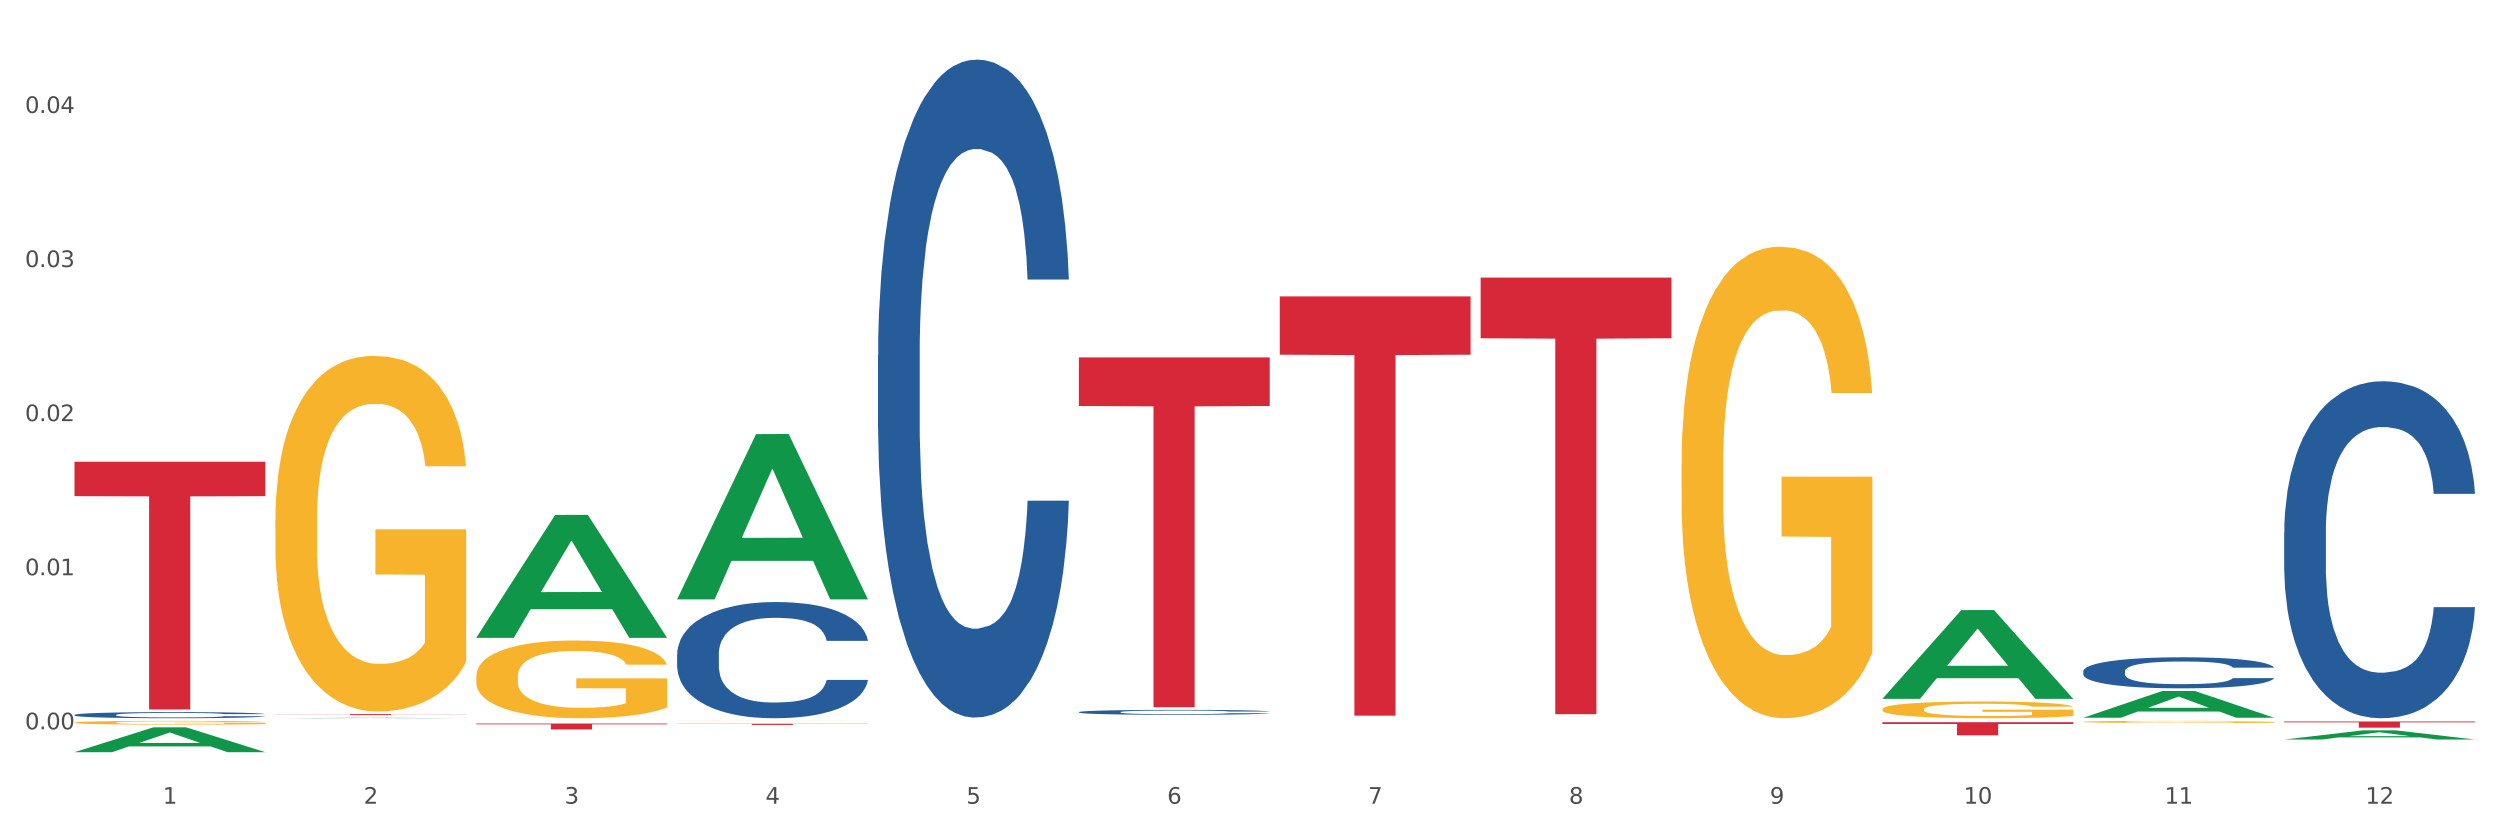 <?xml version="1.0" encoding="utf-8" standalone="no"?>
<!DOCTYPE svg PUBLIC "-//W3C//DTD SVG 1.1//EN"
  "http://www.w3.org/Graphics/SVG/1.1/DTD/svg11.dtd">
<svg xmlns:xlink="http://www.w3.org/1999/xlink" width="1080pt" height="360pt" viewBox="0 0 1080 360" xmlns="http://www.w3.org/2000/svg" version="1.1">
 <rect x="0" y="0" width="1080" height="360" fill="#333333" stroke="none"/>
 <defs>
  <style type="text/css">*{stroke-linejoin: round; stroke-linecap: butt}</style>
 </defs>
 <g id="figure_1">
  <g id="patch_1">
   <path d="M 0 360 
L 1080 360 
L 1080 0 
L 0 0 
z
" style="fill: #ffffff; stroke: #ffffff; stroke-linejoin: miter"/>
  </g>
  <g id="axes_1">
   <g id="matplotlib.axis_1">
    <g id="xtick_1">
     <g id="text_1">
      <!-- 1 -->
      <g style="fill: #4d4d4d" transform="translate(70.342 347.204) scale(0.096 -0.096)">
       <defs>
        <path id="DejaVuSans-31" d="M 794 531 
L 1825 531 
L 1825 4091 
L 703 3866 
L 703 4441 
L 1819 4666 
L 2450 4666 
L 2450 531 
L 3481 531 
L 3481 0 
L 794 0 
L 794 531 
z
" transform="scale(0.016)"/>
       </defs>
       <use xlink:href="#DejaVuSans-31"/>
      </g>
     </g>
    </g>
    <g id="xtick_2">
     <g id="text_2">
      <!-- 2 -->
      <g style="fill: #4d4d4d" transform="translate(157.122 347.204) scale(0.096 -0.096)">
       <defs>
        <path id="DejaVuSans-32" d="M 1228 531 
L 3431 531 
L 3431 0 
L 469 0 
L 469 531 
Q 828 903 1448 1529 
Q 2069 2156 2228 2338 
Q 2531 2678 2651 2914 
Q 2772 3150 2772 3378 
Q 2772 3750 2511 3984 
Q 2250 4219 1831 4219 
Q 1534 4219 1204 4116 
Q 875 4013 500 3803 
L 500 4441 
Q 881 4594 1212 4672 
Q 1544 4750 1819 4750 
Q 2544 4750 2975 4387 
Q 3406 4025 3406 3419 
Q 3406 3131 3298 2873 
Q 3191 2616 2906 2266 
Q 2828 2175 2409 1742 
Q 1991 1309 1228 531 
z
" transform="scale(0.016)"/>
       </defs>
       <use xlink:href="#DejaVuSans-32"/>
      </g>
     </g>
    </g>
    <g id="xtick_3">
     <g id="text_3">
      <!-- 3 -->
      <g style="fill: #4d4d4d" transform="translate(243.902 347.204) scale(0.096 -0.096)">
       <defs>
        <path id="DejaVuSans-33" d="M 2597 2516 
Q 3050 2419 3304 2112 
Q 3559 1806 3559 1356 
Q 3559 666 3084 287 
Q 2609 -91 1734 -91 
Q 1441 -91 1130 -33 
Q 819 25 488 141 
L 488 750 
Q 750 597 1062 519 
Q 1375 441 1716 441 
Q 2309 441 2620 675 
Q 2931 909 2931 1356 
Q 2931 1769 2642 2001 
Q 2353 2234 1838 2234 
L 1294 2234 
L 1294 2753 
L 1863 2753 
Q 2328 2753 2575 2939 
Q 2822 3125 2822 3475 
Q 2822 3834 2567 4026 
Q 2313 4219 1838 4219 
Q 1578 4219 1281 4162 
Q 984 4106 628 3988 
L 628 4550 
Q 988 4650 1302 4700 
Q 1616 4750 1894 4750 
Q 2613 4750 3031 4423 
Q 3450 4097 3450 3541 
Q 3450 3153 3228 2886 
Q 3006 2619 2597 2516 
z
" transform="scale(0.016)"/>
       </defs>
       <use xlink:href="#DejaVuSans-33"/>
      </g>
     </g>
    </g>
    <g id="xtick_4">
     <g id="text_4">
      <!-- 4 -->
      <g style="fill: #4d4d4d" transform="translate(330.683 347.204) scale(0.096 -0.096)">
       <defs>
        <path id="DejaVuSans-34" d="M 2419 4116 
L 825 1625 
L 2419 1625 
L 2419 4116 
z
M 2253 4666 
L 3047 4666 
L 3047 1625 
L 3713 1625 
L 3713 1100 
L 3047 1100 
L 3047 0 
L 2419 0 
L 2419 1100 
L 313 1100 
L 313 1709 
L 2253 4666 
z
" transform="scale(0.016)"/>
       </defs>
       <use xlink:href="#DejaVuSans-34"/>
      </g>
     </g>
    </g>
    <g id="xtick_5">
     <g id="text_5">
      <!-- 5 -->
      <g style="fill: #4d4d4d" transform="translate(417.463 347.204) scale(0.096 -0.096)">
       <defs>
        <path id="DejaVuSans-35" d="M 691 4666 
L 3169 4666 
L 3169 4134 
L 1269 4134 
L 1269 2991 
Q 1406 3038 1543 3061 
Q 1681 3084 1819 3084 
Q 2600 3084 3056 2656 
Q 3513 2228 3513 1497 
Q 3513 744 3044 326 
Q 2575 -91 1722 -91 
Q 1428 -91 1123 -41 
Q 819 9 494 109 
L 494 744 
Q 775 591 1075 516 
Q 1375 441 1709 441 
Q 2250 441 2565 725 
Q 2881 1009 2881 1497 
Q 2881 1984 2565 2268 
Q 2250 2553 1709 2553 
Q 1456 2553 1204 2497 
Q 953 2441 691 2322 
L 691 4666 
z
" transform="scale(0.016)"/>
       </defs>
       <use xlink:href="#DejaVuSans-35"/>
      </g>
     </g>
    </g>
    <g id="xtick_6">
     <g id="text_6">
      <!-- 6 -->
      <g style="fill: #4d4d4d" transform="translate(504.243 347.204) scale(0.096 -0.096)">
       <defs>
        <path id="DejaVuSans-36" d="M 2113 2584 
Q 1688 2584 1439 2293 
Q 1191 2003 1191 1497 
Q 1191 994 1439 701 
Q 1688 409 2113 409 
Q 2538 409 2786 701 
Q 3034 994 3034 1497 
Q 3034 2003 2786 2293 
Q 2538 2584 2113 2584 
z
M 3366 4563 
L 3366 3988 
Q 3128 4100 2886 4159 
Q 2644 4219 2406 4219 
Q 1781 4219 1451 3797 
Q 1122 3375 1075 2522 
Q 1259 2794 1537 2939 
Q 1816 3084 2150 3084 
Q 2853 3084 3261 2657 
Q 3669 2231 3669 1497 
Q 3669 778 3244 343 
Q 2819 -91 2113 -91 
Q 1303 -91 875 529 
Q 447 1150 447 2328 
Q 447 3434 972 4092 
Q 1497 4750 2381 4750 
Q 2619 4750 2861 4703 
Q 3103 4656 3366 4563 
z
" transform="scale(0.016)"/>
       </defs>
       <use xlink:href="#DejaVuSans-36"/>
      </g>
     </g>
    </g>
    <g id="xtick_7">
     <g id="text_7">
      <!-- 7 -->
      <g style="fill: #4d4d4d" transform="translate(591.024 347.204) scale(0.096 -0.096)">
       <defs>
        <path id="DejaVuSans-37" d="M 525 4666 
L 3525 4666 
L 3525 4397 
L 1831 0 
L 1172 0 
L 2766 4134 
L 525 4134 
L 525 4666 
z
" transform="scale(0.016)"/>
       </defs>
       <use xlink:href="#DejaVuSans-37"/>
      </g>
     </g>
    </g>
    <g id="xtick_8">
     <g id="text_8">
      <!-- 8 -->
      <g style="fill: #4d4d4d" transform="translate(677.804 347.204) scale(0.096 -0.096)">
       <defs>
        <path id="DejaVuSans-38" d="M 2034 2216 
Q 1584 2216 1326 1975 
Q 1069 1734 1069 1313 
Q 1069 891 1326 650 
Q 1584 409 2034 409 
Q 2484 409 2743 651 
Q 3003 894 3003 1313 
Q 3003 1734 2745 1975 
Q 2488 2216 2034 2216 
z
M 1403 2484 
Q 997 2584 770 2862 
Q 544 3141 544 3541 
Q 544 4100 942 4425 
Q 1341 4750 2034 4750 
Q 2731 4750 3128 4425 
Q 3525 4100 3525 3541 
Q 3525 3141 3298 2862 
Q 3072 2584 2669 2484 
Q 3125 2378 3379 2068 
Q 3634 1759 3634 1313 
Q 3634 634 3220 271 
Q 2806 -91 2034 -91 
Q 1263 -91 848 271 
Q 434 634 434 1313 
Q 434 1759 690 2068 
Q 947 2378 1403 2484 
z
M 1172 3481 
Q 1172 3119 1398 2916 
Q 1625 2713 2034 2713 
Q 2441 2713 2670 2916 
Q 2900 3119 2900 3481 
Q 2900 3844 2670 4047 
Q 2441 4250 2034 4250 
Q 1625 4250 1398 4047 
Q 1172 3844 1172 3481 
z
" transform="scale(0.016)"/>
       </defs>
       <use xlink:href="#DejaVuSans-38"/>
      </g>
     </g>
    </g>
    <g id="xtick_9">
     <g id="text_9">
      <!-- 9 -->
      <g style="fill: #4d4d4d" transform="translate(764.584 347.204) scale(0.096 -0.096)">
       <defs>
        <path id="DejaVuSans-39" d="M 703 97 
L 703 672 
Q 941 559 1184 500 
Q 1428 441 1663 441 
Q 2288 441 2617 861 
Q 2947 1281 2994 2138 
Q 2813 1869 2534 1725 
Q 2256 1581 1919 1581 
Q 1219 1581 811 2004 
Q 403 2428 403 3163 
Q 403 3881 828 4315 
Q 1253 4750 1959 4750 
Q 2769 4750 3195 4129 
Q 3622 3509 3622 2328 
Q 3622 1225 3098 567 
Q 2575 -91 1691 -91 
Q 1453 -91 1209 -44 
Q 966 3 703 97 
z
M 1959 2075 
Q 2384 2075 2632 2365 
Q 2881 2656 2881 3163 
Q 2881 3666 2632 3958 
Q 2384 4250 1959 4250 
Q 1534 4250 1286 3958 
Q 1038 3666 1038 3163 
Q 1038 2656 1286 2365 
Q 1534 2075 1959 2075 
z
" transform="scale(0.016)"/>
       </defs>
       <use xlink:href="#DejaVuSans-39"/>
      </g>
     </g>
    </g>
    <g id="xtick_10">
     <g id="text_10">
      <!-- 10 -->
      <g style="fill: #4d4d4d" transform="translate(848.311 347.204) scale(0.096 -0.096)">
       <defs>
        <path id="DejaVuSans-30" d="M 2034 4250 
Q 1547 4250 1301 3770 
Q 1056 3291 1056 2328 
Q 1056 1369 1301 889 
Q 1547 409 2034 409 
Q 2525 409 2770 889 
Q 3016 1369 3016 2328 
Q 3016 3291 2770 3770 
Q 2525 4250 2034 4250 
z
M 2034 4750 
Q 2819 4750 3233 4129 
Q 3647 3509 3647 2328 
Q 3647 1150 3233 529 
Q 2819 -91 2034 -91 
Q 1250 -91 836 529 
Q 422 1150 422 2328 
Q 422 3509 836 4129 
Q 1250 4750 2034 4750 
z
" transform="scale(0.016)"/>
       </defs>
       <use xlink:href="#DejaVuSans-31"/>
       <use xlink:href="#DejaVuSans-30" transform="translate(63.623 0)"/>
      </g>
     </g>
    </g>
    <g id="xtick_11">
     <g id="text_11">
      <!-- 11 -->
      <g style="fill: #4d4d4d" transform="translate(935.091 347.204) scale(0.096 -0.096)">
       <use xlink:href="#DejaVuSans-31"/>
       <use xlink:href="#DejaVuSans-31" transform="translate(63.623 0)"/>
      </g>
     </g>
    </g>
    <g id="xtick_12">
     <g id="text_12">
      <!-- 12 -->
      <g style="fill: #4d4d4d" transform="translate(1021.871 347.204) scale(0.096 -0.096)">
       <use xlink:href="#DejaVuSans-31"/>
       <use xlink:href="#DejaVuSans-32" transform="translate(63.623 0)"/>
      </g>
     </g>
    </g>
    <g id="xtick_13"/>
    <g id="xtick_14"/>
    <g id="xtick_15"/>
    <g id="xtick_16"/>
    <g id="xtick_17"/>
    <g id="xtick_18"/>
    <g id="xtick_19"/>
    <g id="xtick_20"/>
    <g id="xtick_21"/>
    <g id="xtick_22"/>
    <g id="xtick_23"/>
   </g>
   <g id="matplotlib.axis_2">
    <g id="ytick_1">
     <g id="text_13">
      <!-- 0.00 -->
      <g style="fill: #4d4d4d" transform="translate(10.8 315.066) scale(0.096 -0.096)">
       <defs>
        <path id="DejaVuSans-2e" d="M 684 794 
L 1344 794 
L 1344 0 
L 684 0 
L 684 794 
z
" transform="scale(0.016)"/>
       </defs>
       <use xlink:href="#DejaVuSans-30"/>
       <use xlink:href="#DejaVuSans-2e" transform="translate(63.623 0)"/>
       <use xlink:href="#DejaVuSans-30" transform="translate(95.41 0)"/>
       <use xlink:href="#DejaVuSans-30" transform="translate(159.033 0)"/>
      </g>
     </g>
    </g>
    <g id="ytick_2">
     <g id="text_14">
      <!-- 0.01 -->
      <g style="fill: #4d4d4d" transform="translate(10.8 248.501) scale(0.096 -0.096)">
       <use xlink:href="#DejaVuSans-30"/>
       <use xlink:href="#DejaVuSans-2e" transform="translate(63.623 0)"/>
       <use xlink:href="#DejaVuSans-30" transform="translate(95.41 0)"/>
       <use xlink:href="#DejaVuSans-31" transform="translate(159.033 0)"/>
      </g>
     </g>
    </g>
    <g id="ytick_3">
     <g id="text_15">
      <!-- 0.02 -->
      <g style="fill: #4d4d4d" transform="translate(10.8 181.935) scale(0.096 -0.096)">
       <use xlink:href="#DejaVuSans-30"/>
       <use xlink:href="#DejaVuSans-2e" transform="translate(63.623 0)"/>
       <use xlink:href="#DejaVuSans-30" transform="translate(95.41 0)"/>
       <use xlink:href="#DejaVuSans-32" transform="translate(159.033 0)"/>
      </g>
     </g>
    </g>
    <g id="ytick_4">
     <g id="text_16">
      <!-- 0.03 -->
      <g style="fill: #4d4d4d" transform="translate(10.8 115.37) scale(0.096 -0.096)">
       <use xlink:href="#DejaVuSans-30"/>
       <use xlink:href="#DejaVuSans-2e" transform="translate(63.623 0)"/>
       <use xlink:href="#DejaVuSans-30" transform="translate(95.41 0)"/>
       <use xlink:href="#DejaVuSans-33" transform="translate(159.033 0)"/>
      </g>
     </g>
    </g>
    <g id="ytick_5">
     <g id="text_17">
      <!-- 0.04 -->
      <g style="fill: #4d4d4d" transform="translate(10.8 48.804) scale(0.096 -0.096)">
       <use xlink:href="#DejaVuSans-30"/>
       <use xlink:href="#DejaVuSans-2e" transform="translate(63.623 0)"/>
       <use xlink:href="#DejaVuSans-30" transform="translate(95.41 0)"/>
       <use xlink:href="#DejaVuSans-34" transform="translate(159.033 0)"/>
      </g>
     </g>
    </g>
    <g id="ytick_6"/>
    <g id="ytick_7"/>
    <g id="ytick_8"/>
    <g id="ytick_9"/>
   </g>
   <g id="PolyCollection_1">
    <path d="M 32.175 324.929 
L 32.26 324.919 
L 66.256 314.205 
L 80.365 314.195 
L 114.616 324.95 
L 98.298 324.95 
L 90.904 322.445 
L 55.803 322.445 
L 55.548 322.486 
L 48.408 324.95 
L 32.175 324.95 
L 32.175 324.929 
L 60.222 320.951 
L 86.484 320.94 
L 73.481 316.487 
L 73.311 316.467 
L 73.141 316.497 
L 60.137 320.94 
L 60.222 320.951 
L 32.175 324.929 
z
" clip-path="url(#p63ec14c5fb)" style="fill: #109648"/>
    <path d="M 639.637 119.916 
L 722.079 119.916 
L 722.079 146.127 
L 689.649 146.304 
L 689.649 308.527 
L 671.872 308.527 
L 671.872 146.304 
L 639.637 146.127 
L 639.637 120.093 
L 639.637 119.916 
z
" clip-path="url(#p63ec14c5fb)" style="fill: #d62839"/>
    <path d="M 552.857 128.058 
L 635.298 128.058 
L 635.298 153.228 
L 602.869 153.398 
L 602.869 309.175 
L 585.091 309.175 
L 585.091 153.398 
L 552.857 153.228 
L 552.857 128.229 
L 552.857 128.058 
z
" clip-path="url(#p63ec14c5fb)" style="fill: #d62839"/>
    <path d="M 466.077 154.401 
L 548.518 154.401 
L 548.518 175.402 
L 516.088 175.543 
L 516.088 305.52 
L 498.311 305.52 
L 498.311 175.543 
L 466.077 175.402 
L 466.077 154.543 
L 466.077 154.401 
z
" clip-path="url(#p63ec14c5fb)" style="fill: #d62839"/>
    <path d="M 292.516 312.653 
L 374.957 312.653 
L 374.957 312.725 
L 342.528 312.725 
L 342.528 313.173 
L 324.75 313.173 
L 324.75 312.725 
L 292.516 312.725 
L 292.516 312.653 
L 292.516 312.653 
z
" clip-path="url(#p63ec14c5fb)" style="fill: #d62839"/>
    <path d="M 205.736 312.559 
L 288.177 312.559 
L 288.177 312.917 
L 255.747 312.919 
L 255.747 315.131 
L 237.97 315.131 
L 237.97 312.919 
L 205.736 312.917 
L 205.736 312.562 
L 205.736 312.559 
z
" clip-path="url(#p63ec14c5fb)" style="fill: #d62839"/>
    <path d="M 292.516 282.636 
L 292.613 282.59 
L 292.613 281.306 
L 292.906 279.565 
L 293.978 276.356 
L 295.342 273.927 
L 297.681 271.085 
L 298.948 269.893 
L 300.604 268.564 
L 304.015 266.409 
L 307.913 264.576 
L 310.641 263.567 
L 312.688 262.925 
L 317.268 261.78 
L 319.899 261.275 
L 322.628 260.863 
L 324.966 260.588 
L 328.864 260.267 
L 331.983 260.129 
L 335.588 260.084 
L 338.609 260.129 
L 342.604 260.313 
L 348.451 260.863 
L 350.693 261.184 
L 353.714 261.734 
L 356.832 262.467 
L 359.366 263.2 
L 362.289 264.255 
L 365.31 265.63 
L 368.233 267.372 
L 370.28 268.976 
L 371.936 270.672 
L 373.398 272.735 
L 374.47 274.981 
L 374.957 276.86 
L 357.124 276.86 
L 356.637 275.164 
L 355.663 273.331 
L 354.688 272.093 
L 353.616 271.085 
L 351.96 269.939 
L 350.498 269.205 
L 348.062 268.334 
L 345.82 267.784 
L 343.969 267.463 
L 341.727 267.188 
L 336.952 266.913 
L 333.542 266.913 
L 331.398 267.005 
L 328.767 267.234 
L 326.525 267.555 
L 323.894 268.105 
L 321.848 268.701 
L 319.802 269.48 
L 318.632 270.03 
L 316.878 271.039 
L 315.709 271.864 
L 314.15 273.285 
L 313.273 274.293 
L 311.713 276.906 
L 311.031 278.831 
L 310.739 280.161 
L 310.544 281.627 
L 310.544 288.778 
L 311.129 291.987 
L 311.616 293.362 
L 312.395 294.92 
L 313.857 296.937 
L 316.001 298.908 
L 318.242 300.329 
L 320.094 301.2 
L 321.848 301.842 
L 323.602 302.346 
L 325.746 302.804 
L 327.5 303.08 
L 330.131 303.355 
L 333.249 303.492 
L 335.686 303.492 
L 340.655 303.263 
L 342.897 303.034 
L 345.041 302.713 
L 347.379 302.209 
L 349.231 301.659 
L 350.303 301.246 
L 352.057 300.375 
L 353.421 299.458 
L 354.591 298.404 
L 355.37 297.487 
L 356.247 296.112 
L 356.929 294.554 
L 357.124 293.729 
L 374.957 293.729 
L 374.568 295.379 
L 373.885 296.983 
L 372.521 299.137 
L 371.449 300.375 
L 369.793 301.888 
L 368.038 303.171 
L 365.602 304.592 
L 363.361 305.646 
L 361.022 306.563 
L 358.489 307.388 
L 353.908 308.534 
L 352.252 308.855 
L 348.744 309.405 
L 346.015 309.726 
L 342.02 310.047 
L 337.927 310.23 
L 333.639 310.276 
L 329.839 310.184 
L 325.648 309.909 
L 323.017 309.634 
L 320.094 309.222 
L 316.683 308.58 
L 313.467 307.801 
L 310.447 306.884 
L 307.621 305.83 
L 304.989 304.638 
L 301.579 302.667 
L 299.045 300.742 
L 297.194 298.954 
L 295.927 297.441 
L 294.66 295.516 
L 293.978 294.187 
L 292.906 290.978 
L 292.516 287.999 
L 292.516 282.636 
z
" clip-path="url(#p63ec14c5fb)" style="fill: #255c99"/>
    <path d="M 32.175 199.46 
L 114.616 199.46 
L 114.616 214.334 
L 82.187 214.434 
L 82.187 306.49 
L 64.409 306.49 
L 64.409 214.434 
L 32.175 214.334 
L 32.175 199.561 
L 32.175 199.46 
z
" clip-path="url(#p63ec14c5fb)" style="fill: #d62839"/>
    <path d="M 899.978 311.842 
L 900.076 311.841 
L 900.076 311.811 
L 900.27 311.785 
L 901.244 311.722 
L 902.704 311.67 
L 903.774 311.643 
L 904.845 311.62 
L 906.11 311.598 
L 907.668 311.574 
L 910.49 311.54 
L 912.242 311.522 
L 914.384 311.504 
L 918.277 311.477 
L 921.1 311.462 
L 924.02 311.45 
L 928.789 311.435 
L 931.904 311.428 
L 935.213 311.423 
L 939.204 311.42 
L 942.221 311.419 
L 948.84 311.421 
L 954.485 311.429 
L 957.21 311.435 
L 960.714 311.445 
L 962.564 311.451 
L 965.581 311.465 
L 968.696 311.482 
L 970.837 311.497 
L 974.049 311.526 
L 976.482 311.554 
L 978.721 311.589 
L 979.889 311.614 
L 980.765 311.636 
L 981.544 311.662 
L 982.322 311.703 
L 964.802 311.703 
L 964.121 311.674 
L 963.05 311.646 
L 961.493 311.619 
L 960.13 311.603 
L 957.794 311.582 
L 955.653 311.568 
L 953.414 311.558 
L 950.689 311.55 
L 948.548 311.546 
L 945.53 311.543 
L 939.593 311.543 
L 935.602 311.55 
L 932.877 311.558 
L 931.125 311.566 
L 929.568 311.574 
L 927.816 311.586 
L 925.772 311.604 
L 924.312 311.619 
L 922.852 311.64 
L 921.684 311.66 
L 920.613 311.683 
L 919.737 311.708 
L 919.056 311.734 
L 918.472 311.766 
L 917.985 311.819 
L 917.985 311.933 
L 918.18 311.959 
L 918.666 311.993 
L 919.25 312.019 
L 920.224 312.05 
L 921.1 312.071 
L 922.754 312.101 
L 924.604 312.126 
L 926.064 312.142 
L 927.524 312.156 
L 930.054 312.174 
L 932.877 312.189 
L 935.31 312.198 
L 938.62 312.207 
L 940.858 312.21 
L 942.805 312.212 
L 947.574 312.212 
L 950.981 312.209 
L 954.777 312.203 
L 957.697 312.196 
L 960.13 312.187 
L 962.856 312.171 
L 964.608 312.157 
L 964.608 311.982 
L 943.194 311.982 
L 943.194 311.865 
L 982.42 311.865 
L 982.42 312.207 
L 980.765 312.224 
L 978.916 312.24 
L 976.969 312.254 
L 974.049 312.272 
L 970.545 312.289 
L 967.43 312.3 
L 964.121 312.31 
L 960.228 312.32 
L 955.166 312.328 
L 952.052 312.331 
L 948.158 312.334 
L 943.584 312.335 
L 939.593 312.333 
L 935.7 312.329 
L 931.612 312.321 
L 927.621 312.31 
L 924.604 312.299 
L 921.586 312.286 
L 918.374 312.269 
L 915.844 312.252 
L 913.897 312.237 
L 911.756 312.218 
L 909.42 312.192 
L 907.668 312.17 
L 906.11 312.146 
L 904.456 312.116 
L 903.288 312.09 
L 902.12 312.058 
L 901.438 312.033 
L 900.66 311.996 
L 900.076 311.943 
L 899.978 311.842 
z
" clip-path="url(#p63ec14c5fb)" style="fill: #f7b32b"/>
    <path d="M 813.198 311.978 
L 895.639 311.978 
L 895.639 312.768 
L 863.21 312.774 
L 863.21 317.662 
L 845.432 317.662 
L 845.432 312.774 
L 813.198 312.768 
L 813.198 311.984 
L 813.198 311.978 
z
" clip-path="url(#p63ec14c5fb)" style="fill: #d62839"/>
    <path d="M 813.198 306.388 
L 813.295 306.382 
L 813.295 306.144 
L 813.49 305.939 
L 814.463 305.444 
L 815.923 305.035 
L 816.994 304.817 
L 818.065 304.639 
L 819.33 304.461 
L 820.887 304.276 
L 823.71 304.006 
L 825.462 303.867 
L 827.603 303.722 
L 831.497 303.51 
L 834.319 303.392 
L 837.239 303.293 
L 842.009 303.174 
L 845.123 303.121 
L 848.433 303.081 
L 852.423 303.055 
L 855.441 303.048 
L 862.059 303.068 
L 867.705 303.128 
L 870.43 303.174 
L 873.934 303.253 
L 875.783 303.306 
L 878.801 303.411 
L 881.915 303.55 
L 884.057 303.669 
L 887.269 303.893 
L 889.702 304.118 
L 891.941 304.395 
L 893.109 304.586 
L 893.985 304.765 
L 894.763 304.969 
L 895.542 305.293 
L 878.022 305.293 
L 877.341 305.062 
L 876.27 304.844 
L 874.713 304.633 
L 873.35 304.501 
L 871.014 304.336 
L 868.873 304.23 
L 866.634 304.151 
L 863.909 304.085 
L 861.767 304.052 
L 858.75 304.025 
L 852.813 304.032 
L 848.822 304.085 
L 846.097 304.151 
L 844.345 304.21 
L 842.787 304.276 
L 841.035 304.369 
L 838.991 304.507 
L 837.531 304.633 
L 836.071 304.791 
L 834.903 304.949 
L 833.833 305.134 
L 832.957 305.332 
L 832.275 305.537 
L 831.691 305.788 
L 831.205 306.204 
L 831.205 307.108 
L 831.399 307.312 
L 831.886 307.583 
L 832.47 307.788 
L 833.443 308.032 
L 834.319 308.197 
L 835.974 308.435 
L 837.823 308.633 
L 839.283 308.758 
L 840.743 308.864 
L 843.274 309.009 
L 846.097 309.128 
L 848.53 309.2 
L 851.839 309.266 
L 854.078 309.293 
L 856.025 309.306 
L 860.794 309.306 
L 864.201 309.286 
L 867.997 309.24 
L 870.917 309.18 
L 873.35 309.108 
L 876.075 308.989 
L 877.827 308.877 
L 877.827 307.497 
L 856.414 307.491 
L 856.414 306.573 
L 895.639 306.573 
L 895.639 309.266 
L 893.985 309.405 
L 892.135 309.53 
L 890.189 309.642 
L 887.269 309.781 
L 883.765 309.913 
L 880.65 310.005 
L 877.341 310.085 
L 873.447 310.157 
L 868.386 310.223 
L 865.271 310.25 
L 861.378 310.269 
L 856.803 310.276 
L 852.813 310.263 
L 848.919 310.23 
L 844.831 310.17 
L 840.841 310.085 
L 837.823 309.999 
L 834.806 309.893 
L 831.594 309.755 
L 829.063 309.623 
L 827.117 309.504 
L 824.975 309.352 
L 822.639 309.154 
L 820.887 308.976 
L 819.33 308.791 
L 817.675 308.553 
L 816.507 308.349 
L 815.339 308.091 
L 814.658 307.9 
L 813.879 307.603 
L 813.295 307.187 
L 813.198 306.388 
z
" clip-path="url(#p63ec14c5fb)" style="fill: #f7b32b"/>
    <path d="M 292.516 311.461 
L 292.613 311.461 
L 292.613 311.458 
L 292.808 311.455 
L 293.781 311.449 
L 295.241 311.444 
L 296.312 311.441 
L 297.383 311.439 
L 298.648 311.437 
L 300.205 311.434 
L 303.028 311.431 
L 304.78 311.429 
L 306.921 311.427 
L 310.815 311.425 
L 313.637 311.423 
L 316.557 311.422 
L 321.327 311.42 
L 324.441 311.42 
L 327.751 311.419 
L 331.741 311.419 
L 334.759 311.419 
L 341.377 311.419 
L 347.023 311.42 
L 349.748 311.42 
L 353.252 311.421 
L 355.101 311.422 
L 358.119 311.423 
L 361.233 311.425 
L 363.375 311.427 
L 366.587 311.429 
L 369.02 311.432 
L 371.259 311.436 
L 372.427 311.438 
L 373.303 311.44 
L 374.081 311.443 
L 374.86 311.447 
L 357.34 311.447 
L 356.659 311.444 
L 355.588 311.441 
L 354.031 311.439 
L 352.668 311.437 
L 350.332 311.435 
L 348.191 311.434 
L 345.952 311.433 
L 343.227 311.432 
L 341.085 311.431 
L 338.068 311.431 
L 332.131 311.431 
L 328.14 311.432 
L 325.415 311.433 
L 323.663 311.433 
L 322.105 311.434 
L 320.353 311.435 
L 318.309 311.437 
L 316.849 311.439 
L 315.389 311.441 
L 314.221 311.443 
L 313.151 311.445 
L 312.275 311.448 
L 311.593 311.45 
L 311.009 311.453 
L 310.523 311.459 
L 310.523 311.47 
L 310.717 311.473 
L 311.204 311.476 
L 311.788 311.479 
L 312.761 311.482 
L 313.637 311.484 
L 315.292 311.487 
L 317.141 311.489 
L 318.601 311.491 
L 320.061 311.492 
L 322.592 311.494 
L 325.415 311.496 
L 327.848 311.496 
L 331.157 311.497 
L 333.396 311.498 
L 335.343 311.498 
L 340.112 311.498 
L 343.519 311.498 
L 347.315 311.497 
L 350.235 311.496 
L 352.668 311.495 
L 355.393 311.494 
L 357.145 311.492 
L 357.145 311.475 
L 335.732 311.475 
L 335.732 311.463 
L 374.957 311.463 
L 374.957 311.497 
L 373.303 311.499 
L 371.453 311.501 
L 369.507 311.502 
L 366.587 311.504 
L 363.083 311.505 
L 359.968 311.507 
L 356.659 311.508 
L 352.765 311.509 
L 347.704 311.509 
L 344.589 311.51 
L 340.696 311.51 
L 336.121 311.51 
L 332.131 311.51 
L 328.237 311.51 
L 324.149 311.509 
L 320.159 311.508 
L 317.141 311.507 
L 314.124 311.505 
L 310.912 311.503 
L 308.381 311.502 
L 306.435 311.5 
L 304.293 311.498 
L 301.957 311.496 
L 300.205 311.494 
L 298.648 311.491 
L 296.993 311.488 
L 295.825 311.486 
L 294.657 311.482 
L 293.976 311.48 
L 293.197 311.476 
L 292.613 311.471 
L 292.516 311.461 
z
" clip-path="url(#p63ec14c5fb)" style="fill: #f7b32b"/>
    <path d="M 205.736 292.215 
L 205.833 292.184 
L 205.833 291.08 
L 206.028 290.13 
L 207.001 287.83 
L 208.461 285.929 
L 209.532 284.917 
L 210.602 284.089 
L 211.868 283.261 
L 213.425 282.402 
L 216.248 281.145 
L 218 280.501 
L 220.141 279.826 
L 224.034 278.845 
L 226.857 278.293 
L 229.777 277.833 
L 234.546 277.281 
L 237.661 277.036 
L 240.97 276.852 
L 244.961 276.729 
L 247.978 276.699 
L 254.597 276.79 
L 260.242 277.066 
L 262.968 277.281 
L 266.472 277.649 
L 268.321 277.894 
L 271.338 278.385 
L 274.453 279.029 
L 276.594 279.581 
L 279.806 280.624 
L 282.24 281.666 
L 284.478 282.954 
L 285.646 283.843 
L 286.522 284.671 
L 287.301 285.622 
L 288.08 287.124 
L 270.56 287.124 
L 269.878 286.051 
L 268.808 285.039 
L 267.25 284.058 
L 265.888 283.445 
L 263.552 282.678 
L 261.41 282.187 
L 259.172 281.819 
L 256.446 281.513 
L 254.305 281.359 
L 251.288 281.237 
L 245.35 281.268 
L 241.36 281.513 
L 238.634 281.819 
L 236.882 282.095 
L 235.325 282.402 
L 233.573 282.831 
L 231.529 283.475 
L 230.069 284.058 
L 228.609 284.794 
L 227.441 285.53 
L 226.37 286.388 
L 225.494 287.308 
L 224.813 288.259 
L 224.229 289.424 
L 223.742 291.356 
L 223.742 295.557 
L 223.937 296.508 
L 224.424 297.765 
L 225.008 298.716 
L 225.981 299.85 
L 226.857 300.617 
L 228.512 301.721 
L 230.361 302.641 
L 231.821 303.223 
L 233.281 303.714 
L 235.812 304.389 
L 238.634 304.94 
L 241.068 305.278 
L 244.377 305.584 
L 246.616 305.707 
L 248.562 305.768 
L 253.332 305.768 
L 256.738 305.676 
L 260.534 305.462 
L 263.454 305.186 
L 265.888 304.848 
L 268.613 304.297 
L 270.365 303.775 
L 270.365 297.366 
L 248.952 297.336 
L 248.952 293.073 
L 288.177 293.073 
L 288.177 305.584 
L 286.522 306.228 
L 284.673 306.811 
L 282.726 307.332 
L 279.806 307.976 
L 276.302 308.59 
L 273.188 309.019 
L 269.878 309.387 
L 265.985 309.724 
L 260.924 310.031 
L 257.809 310.153 
L 253.916 310.245 
L 249.341 310.276 
L 245.35 310.215 
L 241.457 310.061 
L 237.369 309.785 
L 233.378 309.387 
L 230.361 308.988 
L 227.344 308.498 
L 224.132 307.854 
L 221.601 307.24 
L 219.654 306.688 
L 217.513 305.983 
L 215.177 305.063 
L 213.425 304.235 
L 211.868 303.377 
L 210.213 302.273 
L 209.045 301.322 
L 207.877 300.126 
L 207.196 299.237 
L 206.417 297.857 
L 205.833 295.925 
L 205.736 292.215 
z
" clip-path="url(#p63ec14c5fb)" style="fill: #f7b32b"/>
    <path d="M 118.955 224.73 
L 119.053 224.589 
L 119.053 219.539 
L 119.247 215.19 
L 120.221 204.667 
L 121.681 195.969 
L 122.751 191.339 
L 123.822 187.551 
L 125.087 183.763 
L 126.645 179.835 
L 129.467 174.083 
L 131.219 171.137 
L 133.361 168.05 
L 137.254 163.561 
L 140.077 161.036 
L 142.997 158.931 
L 147.766 156.406 
L 150.881 155.284 
L 154.19 154.442 
L 158.181 153.881 
L 161.198 153.74 
L 167.817 154.161 
L 173.462 155.424 
L 176.187 156.406 
L 179.691 158.089 
L 181.541 159.212 
L 184.558 161.457 
L 187.673 164.403 
L 189.814 166.928 
L 193.026 171.698 
L 195.459 176.468 
L 197.698 182.361 
L 198.866 186.429 
L 199.742 190.217 
L 200.521 194.566 
L 201.299 201.441 
L 183.779 201.441 
L 183.098 196.53 
L 182.027 191.901 
L 180.47 187.411 
L 179.107 184.605 
L 176.771 181.098 
L 174.63 178.853 
L 172.391 177.17 
L 169.666 175.767 
L 167.525 175.065 
L 164.507 174.504 
L 158.57 174.644 
L 154.579 175.767 
L 151.854 177.17 
L 150.102 178.432 
L 148.545 179.835 
L 146.793 181.799 
L 144.749 184.746 
L 143.289 187.411 
L 141.829 190.778 
L 140.661 194.145 
L 139.59 198.074 
L 138.714 202.282 
L 138.033 206.632 
L 137.449 211.963 
L 136.962 220.801 
L 136.962 240.022 
L 137.157 244.371 
L 137.643 250.123 
L 138.227 254.472 
L 139.201 259.663 
L 140.077 263.171 
L 141.731 268.221 
L 143.581 272.43 
L 145.041 275.096 
L 146.501 277.34 
L 149.031 280.427 
L 151.854 282.952 
L 154.287 284.495 
L 157.597 285.898 
L 159.835 286.46 
L 161.782 286.74 
L 166.551 286.74 
L 169.958 286.319 
L 173.754 285.337 
L 176.674 284.075 
L 179.107 282.531 
L 181.833 280.006 
L 183.585 277.621 
L 183.585 248.299 
L 162.171 248.159 
L 162.171 228.658 
L 201.397 228.658 
L 201.397 285.898 
L 199.742 288.845 
L 197.893 291.51 
L 195.946 293.895 
L 193.026 296.841 
L 189.522 299.647 
L 186.407 301.612 
L 183.098 303.295 
L 179.205 304.838 
L 174.143 306.241 
L 171.029 306.802 
L 167.135 307.223 
L 162.561 307.364 
L 158.57 307.083 
L 154.677 306.382 
L 150.589 305.119 
L 146.598 303.295 
L 143.581 301.471 
L 140.563 299.227 
L 137.351 296.28 
L 134.821 293.474 
L 132.874 290.949 
L 130.733 287.722 
L 128.397 283.513 
L 126.645 279.725 
L 125.087 275.797 
L 123.433 270.747 
L 122.265 266.397 
L 121.097 260.926 
L 120.415 256.857 
L 119.637 250.544 
L 119.053 241.705 
L 118.955 224.73 
z
" clip-path="url(#p63ec14c5fb)" style="fill: #f7b32b"/>
    <path d="M 32.175 312.174 
L 32.272 312.172 
L 32.272 312.118 
L 32.467 312.072 
L 33.44 311.96 
L 34.9 311.868 
L 35.971 311.819 
L 37.042 311.778 
L 38.307 311.738 
L 39.864 311.696 
L 42.687 311.635 
L 44.439 311.604 
L 46.58 311.571 
L 50.474 311.523 
L 53.296 311.496 
L 56.216 311.474 
L 60.986 311.447 
L 64.1 311.435 
L 67.41 311.426 
L 71.4 311.42 
L 74.418 311.419 
L 81.036 311.423 
L 86.682 311.437 
L 89.407 311.447 
L 92.911 311.465 
L 94.76 311.477 
L 97.778 311.501 
L 100.892 311.532 
L 103.034 311.559 
L 106.246 311.61 
L 108.679 311.66 
L 110.918 311.723 
L 112.086 311.766 
L 112.962 311.807 
L 113.74 311.853 
L 114.519 311.926 
L 96.999 311.926 
L 96.318 311.874 
L 95.247 311.824 
L 93.69 311.777 
L 92.327 311.747 
L 89.991 311.71 
L 87.85 311.686 
L 85.611 311.668 
L 82.886 311.653 
L 80.744 311.645 
L 77.727 311.639 
L 71.79 311.641 
L 67.799 311.653 
L 65.074 311.668 
L 63.322 311.681 
L 61.764 311.696 
L 60.012 311.717 
L 57.968 311.748 
L 56.508 311.777 
L 55.048 311.813 
L 53.88 311.848 
L 52.81 311.89 
L 51.934 311.935 
L 51.252 311.981 
L 50.668 312.038 
L 50.182 312.132 
L 50.182 312.336 
L 50.376 312.382 
L 50.863 312.444 
L 51.447 312.49 
L 52.42 312.545 
L 53.296 312.582 
L 54.951 312.636 
L 56.8 312.681 
L 58.26 312.709 
L 59.72 312.733 
L 62.251 312.766 
L 65.074 312.793 
L 67.507 312.809 
L 70.816 312.824 
L 73.055 312.83 
L 75.002 312.833 
L 79.771 312.833 
L 83.178 312.828 
L 86.974 312.818 
L 89.894 312.805 
L 92.327 312.788 
L 95.052 312.761 
L 96.804 312.736 
L 96.804 312.424 
L 75.391 312.423 
L 75.391 312.215 
L 114.616 312.215 
L 114.616 312.824 
L 112.962 312.855 
L 111.112 312.884 
L 109.166 312.909 
L 106.246 312.94 
L 102.742 312.97 
L 99.627 312.991 
L 96.318 313.009 
L 92.424 313.025 
L 87.363 313.04 
L 84.248 313.046 
L 80.355 313.051 
L 75.78 313.052 
L 71.79 313.049 
L 67.896 313.042 
L 63.808 313.028 
L 59.818 313.009 
L 56.8 312.99 
L 53.783 312.966 
L 50.571 312.934 
L 48.04 312.905 
L 46.094 312.878 
L 43.952 312.843 
L 41.616 312.799 
L 39.864 312.758 
L 38.307 312.717 
L 36.652 312.663 
L 35.484 312.617 
L 34.316 312.558 
L 33.635 312.515 
L 32.856 312.448 
L 32.272 312.354 
L 32.175 312.174 
z
" clip-path="url(#p63ec14c5fb)" style="fill: #f7b32b"/>
    <path d="M 986.759 230.109 
L 986.856 229.976 
L 986.856 226.253 
L 987.148 221.201 
L 988.22 211.895 
L 989.585 204.849 
L 991.923 196.606 
L 993.19 193.15 
L 994.847 189.294 
L 998.258 183.046 
L 1002.156 177.728 
L 1004.884 174.803 
L 1006.93 172.942 
L 1011.511 169.618 
L 1014.142 168.156 
L 1016.87 166.959 
L 1019.209 166.161 
L 1023.107 165.231 
L 1026.225 164.832 
L 1029.831 164.699 
L 1032.852 164.832 
L 1036.847 165.364 
L 1042.694 166.959 
L 1044.935 167.89 
L 1047.956 169.485 
L 1051.075 171.612 
L 1053.608 173.739 
L 1056.532 176.797 
L 1059.553 180.786 
L 1062.476 185.838 
L 1064.522 190.491 
L 1066.179 195.41 
L 1067.641 201.392 
L 1068.713 207.907 
L 1069.2 213.358 
L 1051.367 213.358 
L 1050.88 208.439 
L 1049.905 203.121 
L 1048.931 199.531 
L 1047.859 196.606 
L 1046.202 193.283 
L 1044.74 191.155 
L 1042.304 188.629 
L 1040.063 187.034 
L 1038.211 186.103 
L 1035.97 185.306 
L 1031.195 184.508 
L 1027.784 184.508 
L 1025.641 184.774 
L 1023.009 185.439 
L 1020.768 186.369 
L 1018.137 187.965 
L 1016.091 189.693 
L 1014.044 191.953 
L 1012.875 193.548 
L 1011.121 196.473 
L 1009.951 198.866 
L 1008.392 202.988 
L 1007.515 205.913 
L 1005.956 213.491 
L 1005.274 219.074 
L 1004.982 222.93 
L 1004.787 227.184 
L 1004.787 247.924 
L 1005.371 257.23 
L 1005.859 261.219 
L 1006.638 265.739 
L 1008.1 271.588 
L 1010.244 277.305 
L 1012.485 281.427 
L 1014.337 283.953 
L 1016.091 285.814 
L 1017.845 287.276 
L 1019.989 288.606 
L 1021.743 289.403 
L 1024.374 290.201 
L 1027.492 290.6 
L 1029.928 290.6 
L 1034.898 289.935 
L 1037.139 289.27 
L 1039.283 288.34 
L 1041.622 286.877 
L 1043.474 285.282 
L 1044.546 284.085 
L 1046.3 281.559 
L 1047.664 278.901 
L 1048.833 275.843 
L 1049.613 273.184 
L 1050.49 269.195 
L 1051.172 264.675 
L 1051.367 262.282 
L 1069.2 262.282 
L 1068.81 267.068 
L 1068.128 271.721 
L 1066.764 277.97 
L 1065.692 281.559 
L 1064.035 285.947 
L 1062.281 289.669 
L 1059.845 293.791 
L 1057.604 296.848 
L 1055.265 299.507 
L 1052.731 301.9 
L 1048.151 305.224 
L 1046.495 306.155 
L 1042.986 307.75 
L 1040.258 308.681 
L 1036.262 309.611 
L 1032.17 310.143 
L 1027.882 310.276 
L 1024.081 310.01 
L 1019.891 309.213 
L 1017.26 308.415 
L 1014.337 307.218 
L 1010.926 305.357 
L 1007.71 303.097 
L 1004.689 300.438 
L 1001.863 297.38 
L 999.232 293.924 
L 995.821 288.207 
L 993.288 282.623 
L 991.436 277.438 
L 990.169 273.051 
L 988.903 267.467 
L 988.22 263.612 
L 987.148 254.305 
L 986.759 245.664 
L 986.759 230.109 
z
" clip-path="url(#p63ec14c5fb)" style="fill: #255c99"/>
    <path d="M 899.978 289.976 
L 900.076 289.964 
L 900.076 289.62 
L 900.368 289.155 
L 901.44 288.297 
L 902.804 287.648 
L 905.143 286.888 
L 906.41 286.57 
L 908.067 286.214 
L 911.477 285.639 
L 915.375 285.148 
L 918.104 284.879 
L 920.15 284.707 
L 924.73 284.401 
L 927.361 284.266 
L 930.09 284.156 
L 932.429 284.083 
L 936.327 283.997 
L 939.445 283.96 
L 943.051 283.948 
L 946.071 283.96 
L 950.067 284.009 
L 955.914 284.156 
L 958.155 284.242 
L 961.176 284.389 
L 964.294 284.585 
L 966.828 284.781 
L 969.751 285.063 
L 972.772 285.43 
L 975.696 285.896 
L 977.742 286.325 
L 979.399 286.778 
L 980.86 287.329 
L 981.932 287.93 
L 982.42 288.432 
L 964.587 288.432 
L 964.099 287.979 
L 963.125 287.489 
L 962.15 287.158 
L 961.078 286.888 
L 959.422 286.582 
L 957.96 286.386 
L 955.524 286.153 
L 953.283 286.006 
L 951.431 285.92 
L 949.19 285.847 
L 944.415 285.773 
L 941.004 285.773 
L 938.86 285.798 
L 936.229 285.859 
L 933.988 285.945 
L 931.357 286.092 
L 929.31 286.251 
L 927.264 286.459 
L 926.095 286.606 
L 924.34 286.876 
L 923.171 287.097 
L 921.612 287.476 
L 920.735 287.746 
L 919.176 288.444 
L 918.494 288.959 
L 918.201 289.314 
L 918.006 289.706 
L 918.006 291.618 
L 918.591 292.475 
L 919.078 292.843 
L 919.858 293.259 
L 921.32 293.798 
L 923.463 294.325 
L 925.705 294.705 
L 927.556 294.938 
L 929.31 295.109 
L 931.064 295.244 
L 933.208 295.367 
L 934.962 295.44 
L 937.593 295.514 
L 940.712 295.55 
L 943.148 295.55 
L 948.118 295.489 
L 950.359 295.428 
L 952.503 295.342 
L 954.842 295.207 
L 956.693 295.06 
L 957.765 294.95 
L 959.519 294.717 
L 960.884 294.472 
L 962.053 294.19 
L 962.833 293.945 
L 963.71 293.578 
L 964.392 293.161 
L 964.587 292.941 
L 982.42 292.941 
L 982.03 293.382 
L 981.348 293.811 
L 979.983 294.387 
L 978.912 294.717 
L 977.255 295.122 
L 975.501 295.465 
L 973.065 295.845 
L 970.823 296.126 
L 968.485 296.371 
L 965.951 296.592 
L 961.371 296.898 
L 959.714 296.984 
L 956.206 297.131 
L 953.477 297.217 
L 949.482 297.303 
L 945.389 297.352 
L 941.102 297.364 
L 937.301 297.339 
L 933.111 297.266 
L 930.48 297.192 
L 927.556 297.082 
L 924.146 296.91 
L 920.93 296.702 
L 917.909 296.457 
L 915.083 296.175 
L 912.452 295.857 
L 909.041 295.33 
L 906.507 294.815 
L 904.656 294.338 
L 903.389 293.933 
L 902.122 293.419 
L 901.44 293.063 
L 900.368 292.206 
L 899.978 291.409 
L 899.978 289.976 
z
" clip-path="url(#p63ec14c5fb)" style="fill: #255c99"/>
    <path d="M 466.077 307.619 
L 466.174 307.617 
L 466.174 307.562 
L 466.466 307.488 
L 467.538 307.353 
L 468.903 307.25 
L 471.241 307.129 
L 472.508 307.079 
L 474.165 307.022 
L 477.576 306.931 
L 481.474 306.853 
L 484.202 306.811 
L 486.248 306.784 
L 490.829 306.735 
L 493.46 306.714 
L 496.188 306.696 
L 498.527 306.684 
L 502.425 306.671 
L 505.543 306.665 
L 509.149 306.663 
L 512.17 306.665 
L 516.165 306.673 
L 522.012 306.696 
L 524.253 306.71 
L 527.274 306.733 
L 530.393 306.764 
L 532.926 306.795 
L 535.85 306.84 
L 538.871 306.898 
L 541.794 306.972 
L 543.84 307.04 
L 545.497 307.112 
L 546.959 307.199 
L 548.031 307.294 
L 548.518 307.374 
L 530.685 307.374 
L 530.198 307.302 
L 529.223 307.224 
L 528.249 307.172 
L 527.177 307.129 
L 525.52 307.081 
L 524.058 307.05 
L 521.622 307.013 
L 519.381 306.989 
L 517.529 306.976 
L 515.288 306.964 
L 510.513 306.952 
L 507.102 306.952 
L 504.959 306.956 
L 502.327 306.966 
L 500.086 306.98 
L 497.455 307.003 
L 495.409 307.028 
L 493.362 307.061 
L 492.193 307.085 
L 490.439 307.127 
L 489.269 307.162 
L 487.71 307.222 
L 486.833 307.265 
L 485.274 307.376 
L 484.592 307.457 
L 484.3 307.514 
L 484.105 307.576 
L 484.105 307.879 
L 484.689 308.015 
L 485.177 308.073 
L 485.956 308.139 
L 487.418 308.224 
L 489.562 308.308 
L 491.803 308.368 
L 493.655 308.405 
L 495.409 308.432 
L 497.163 308.454 
L 499.307 308.473 
L 501.061 308.485 
L 503.692 308.496 
L 506.81 308.502 
L 509.246 308.502 
L 514.216 308.492 
L 516.457 308.483 
L 518.601 308.469 
L 520.94 308.448 
L 522.792 308.425 
L 523.864 308.407 
L 525.618 308.37 
L 526.982 308.331 
L 528.151 308.287 
L 528.931 308.248 
L 529.808 308.19 
L 530.49 308.123 
L 530.685 308.089 
L 548.518 308.089 
L 548.128 308.158 
L 547.446 308.226 
L 546.082 308.318 
L 545.01 308.37 
L 543.353 308.434 
L 541.599 308.489 
L 539.163 308.549 
L 536.922 308.593 
L 534.583 308.632 
L 532.049 308.667 
L 527.469 308.716 
L 525.813 308.729 
L 522.304 308.753 
L 519.576 308.766 
L 515.58 308.78 
L 511.488 308.788 
L 507.2 308.79 
L 503.399 308.786 
L 499.209 308.774 
L 496.578 308.762 
L 493.655 308.745 
L 490.244 308.718 
L 487.028 308.685 
L 484.007 308.646 
L 481.181 308.601 
L 478.55 308.551 
L 475.139 308.467 
L 472.606 308.386 
L 470.754 308.31 
L 469.487 308.246 
L 468.221 308.164 
L 467.538 308.108 
L 466.466 307.972 
L 466.077 307.846 
L 466.077 307.619 
z
" clip-path="url(#p63ec14c5fb)" style="fill: #255c99"/>
    <path d="M 379.296 153.473 
L 379.394 153.213 
L 379.394 145.945 
L 379.686 136.081 
L 380.758 117.91 
L 382.122 104.153 
L 384.461 88.059 
L 385.728 81.31 
L 387.385 73.782 
L 390.795 61.582 
L 394.693 51.198 
L 397.422 45.488 
L 399.468 41.853 
L 404.048 35.364 
L 406.679 32.509 
L 409.408 30.172 
L 411.747 28.615 
L 415.645 26.798 
L 418.763 26.019 
L 422.369 25.759 
L 425.389 26.019 
L 429.385 27.057 
L 435.232 30.172 
L 437.473 31.989 
L 440.494 35.104 
L 443.612 39.258 
L 446.146 43.411 
L 449.069 49.381 
L 452.09 57.169 
L 455.014 67.033 
L 457.06 76.118 
L 458.717 85.722 
L 460.178 97.404 
L 461.25 110.123 
L 461.738 120.766 
L 443.905 120.766 
L 443.417 111.161 
L 442.443 100.778 
L 441.468 93.769 
L 440.396 88.059 
L 438.74 81.569 
L 437.278 77.416 
L 434.842 72.484 
L 432.601 69.369 
L 430.749 67.552 
L 428.508 65.994 
L 423.733 64.437 
L 420.322 64.437 
L 418.178 64.956 
L 415.547 66.254 
L 413.306 68.071 
L 410.675 71.186 
L 408.628 74.561 
L 406.582 78.973 
L 405.413 82.088 
L 403.658 87.799 
L 402.489 92.472 
L 400.93 100.519 
L 400.053 106.229 
L 398.494 121.025 
L 397.812 131.928 
L 397.519 139.455 
L 397.324 147.762 
L 397.324 188.257 
L 397.909 206.427 
L 398.396 214.214 
L 399.176 223.04 
L 400.638 234.462 
L 402.781 245.624 
L 405.023 253.671 
L 406.874 258.603 
L 408.628 262.237 
L 410.382 265.092 
L 412.526 267.688 
L 414.28 269.245 
L 416.911 270.803 
L 420.03 271.582 
L 422.466 271.582 
L 427.436 270.284 
L 429.677 268.986 
L 431.821 267.169 
L 434.16 264.313 
L 436.011 261.198 
L 437.083 258.862 
L 438.837 253.93 
L 440.202 248.739 
L 441.371 242.768 
L 442.151 237.577 
L 443.028 229.789 
L 443.71 220.964 
L 443.905 216.291 
L 461.738 216.291 
L 461.348 225.636 
L 460.666 234.721 
L 459.301 246.922 
L 458.23 253.93 
L 456.573 262.496 
L 454.819 269.765 
L 452.383 277.812 
L 450.141 283.782 
L 447.803 288.974 
L 445.269 293.646 
L 440.689 300.135 
L 439.032 301.953 
L 435.524 305.067 
L 432.795 306.885 
L 428.8 308.702 
L 424.707 309.74 
L 420.42 309.999 
L 416.619 309.48 
L 412.429 307.923 
L 409.798 306.365 
L 406.874 304.029 
L 403.464 300.395 
L 400.248 295.982 
L 397.227 290.791 
L 394.401 284.82 
L 391.77 278.071 
L 388.359 266.909 
L 385.825 256.007 
L 383.974 245.883 
L 382.707 237.317 
L 381.44 226.415 
L 380.758 218.887 
L 379.686 200.716 
L 379.296 183.844 
L 379.296 153.473 
z
" clip-path="url(#p63ec14c5fb)" style="fill: #255c99"/>
    <path d="M 726.418 200.704 
L 726.515 200.518 
L 726.515 193.821 
L 726.71 188.054 
L 727.683 174.102 
L 729.143 162.568 
L 730.214 156.429 
L 731.284 151.406 
L 732.55 146.383 
L 734.107 141.174 
L 736.93 133.547 
L 738.682 129.64 
L 740.823 125.548 
L 744.716 119.595 
L 747.539 116.246 
L 750.459 113.456 
L 755.228 110.107 
L 758.343 108.619 
L 761.652 107.503 
L 765.643 106.759 
L 768.66 106.573 
L 775.279 107.131 
L 780.924 108.805 
L 783.65 110.107 
L 787.154 112.339 
L 789.003 113.828 
L 792.02 116.804 
L 795.135 120.711 
L 797.276 124.059 
L 800.488 130.384 
L 802.922 136.709 
L 805.16 144.523 
L 806.328 149.918 
L 807.204 154.94 
L 807.983 160.707 
L 808.762 169.823 
L 791.242 169.823 
L 790.56 163.312 
L 789.49 157.173 
L 787.932 151.22 
L 786.57 147.499 
L 784.234 142.849 
L 782.092 139.872 
L 779.854 137.64 
L 777.128 135.779 
L 774.987 134.849 
L 771.97 134.105 
L 766.032 134.291 
L 762.042 135.779 
L 759.316 137.64 
L 757.564 139.314 
L 756.007 141.174 
L 754.255 143.779 
L 752.211 147.685 
L 750.751 151.22 
L 749.291 155.685 
L 748.123 160.149 
L 747.052 165.358 
L 746.176 170.939 
L 745.495 176.706 
L 744.911 183.775 
L 744.424 195.495 
L 744.424 220.981 
L 744.619 226.748 
L 745.106 234.376 
L 745.69 240.143 
L 746.663 247.026 
L 747.539 251.676 
L 749.194 258.374 
L 751.043 263.954 
L 752.503 267.489 
L 753.963 270.466 
L 756.494 274.558 
L 759.316 277.907 
L 761.75 279.953 
L 765.059 281.813 
L 767.298 282.558 
L 769.244 282.93 
L 774.014 282.93 
L 777.42 282.371 
L 781.216 281.069 
L 784.136 279.395 
L 786.57 277.349 
L 789.295 274 
L 791.047 270.838 
L 791.047 231.957 
L 769.634 231.771 
L 769.634 205.913 
L 808.859 205.913 
L 808.859 281.813 
L 807.204 285.72 
L 805.355 289.255 
L 803.408 292.417 
L 800.488 296.324 
L 796.984 300.044 
L 793.87 302.649 
L 790.56 304.881 
L 786.667 306.928 
L 781.606 308.788 
L 778.491 309.532 
L 774.598 310.09 
L 770.023 310.276 
L 766.032 309.904 
L 762.139 308.974 
L 758.051 307.3 
L 754.06 304.881 
L 751.043 302.463 
L 748.026 299.486 
L 744.814 295.58 
L 742.283 291.859 
L 740.336 288.51 
L 738.195 284.232 
L 735.859 278.651 
L 734.107 273.628 
L 732.55 268.419 
L 730.895 261.722 
L 729.727 255.955 
L 728.559 248.7 
L 727.878 243.305 
L 727.099 234.934 
L 726.515 223.214 
L 726.418 200.704 
z
" clip-path="url(#p63ec14c5fb)" style="fill: #f7b32b"/>
    <path d="M 986.759 311.662 
L 1069.2 311.662 
L 1069.2 312.037 
L 1036.77 312.04 
L 1036.77 314.365 
L 1018.993 314.365 
L 1018.993 312.04 
L 986.759 312.037 
L 986.759 311.664 
L 986.759 311.662 
z
" clip-path="url(#p63ec14c5fb)" style="fill: #d62839"/>
    <path d="M 118.955 308.506 
L 201.397 308.506 
L 201.397 308.568 
L 168.967 308.568 
L 168.967 308.948 
L 151.189 308.948 
L 151.189 308.568 
L 118.955 308.568 
L 118.955 308.507 
L 118.955 308.506 
z
" clip-path="url(#p63ec14c5fb)" style="fill: #d62839"/>
    <path d="M 32.175 308.82 
L 32.272 308.818 
L 32.272 308.75 
L 32.565 308.658 
L 33.637 308.489 
L 35.001 308.361 
L 37.34 308.212 
L 38.607 308.149 
L 40.263 308.079 
L 43.674 307.966 
L 47.572 307.869 
L 50.3 307.816 
L 52.347 307.782 
L 56.927 307.722 
L 59.558 307.695 
L 62.287 307.673 
L 64.625 307.659 
L 68.523 307.642 
L 71.642 307.635 
L 75.247 307.632 
L 78.268 307.635 
L 82.263 307.644 
L 88.11 307.673 
L 90.352 307.69 
L 93.373 307.719 
L 96.491 307.758 
L 99.025 307.796 
L 101.948 307.852 
L 104.969 307.924 
L 107.892 308.016 
L 109.939 308.101 
L 111.595 308.19 
L 113.057 308.299 
L 114.129 308.417 
L 114.616 308.516 
L 96.783 308.516 
L 96.296 308.427 
L 95.322 308.33 
L 94.347 308.265 
L 93.275 308.212 
L 91.619 308.151 
L 90.157 308.113 
L 87.721 308.067 
L 85.479 308.038 
L 83.628 308.021 
L 81.386 308.007 
L 76.611 307.992 
L 73.201 307.992 
L 71.057 307.997 
L 68.426 308.009 
L 66.184 308.026 
L 63.553 308.055 
L 61.507 308.086 
L 59.461 308.127 
L 58.291 308.156 
L 56.537 308.209 
L 55.368 308.253 
L 53.809 308.328 
L 52.932 308.381 
L 51.372 308.518 
L 50.69 308.62 
L 50.398 308.69 
L 50.203 308.767 
L 50.203 309.144 
L 50.788 309.313 
L 51.275 309.385 
L 52.054 309.467 
L 53.516 309.573 
L 55.66 309.677 
L 57.901 309.752 
L 59.753 309.798 
L 61.507 309.832 
L 63.261 309.858 
L 65.405 309.883 
L 67.159 309.897 
L 69.79 309.912 
L 72.908 309.919 
L 75.345 309.919 
L 80.314 309.907 
L 82.556 309.895 
L 84.7 309.878 
L 87.038 309.851 
L 88.89 309.822 
L 89.962 309.8 
L 91.716 309.755 
L 93.08 309.706 
L 94.25 309.651 
L 95.029 309.602 
L 95.906 309.53 
L 96.588 309.448 
L 96.783 309.404 
L 114.616 309.404 
L 114.227 309.491 
L 113.544 309.576 
L 112.18 309.689 
L 111.108 309.755 
L 109.452 309.834 
L 107.697 309.902 
L 105.261 309.977 
L 103.02 310.032 
L 100.681 310.081 
L 98.148 310.124 
L 93.567 310.184 
L 91.911 310.201 
L 88.403 310.23 
L 85.674 310.247 
L 81.679 310.264 
L 77.586 310.274 
L 73.298 310.276 
L 69.498 310.271 
L 65.307 310.257 
L 62.676 310.242 
L 59.753 310.221 
L 56.342 310.187 
L 53.126 310.146 
L 50.105 310.097 
L 47.279 310.042 
L 44.648 309.979 
L 41.238 309.875 
L 38.704 309.774 
L 36.853 309.68 
L 35.586 309.6 
L 34.319 309.499 
L 33.637 309.429 
L 32.565 309.26 
L 32.175 309.103 
L 32.175 308.82 
z
" clip-path="url(#p63ec14c5fb)" style="fill: #255c99"/>
    <path d="M 986.759 319.479 
L 986.844 319.475 
L 1020.84 315.511 
L 1034.949 315.507 
L 1069.2 319.487 
L 1052.882 319.487 
L 1045.487 318.56 
L 1010.386 318.56 
L 1010.131 318.575 
L 1002.992 319.487 
L 986.759 319.487 
L 986.759 319.479 
L 1014.806 318.007 
L 1041.068 318.003 
L 1028.064 316.355 
L 1027.894 316.348 
L 1027.724 316.359 
L 1014.721 318.003 
L 1014.806 318.007 
L 986.759 319.479 
z
" clip-path="url(#p63ec14c5fb)" style="fill: #109648"/>
    <path d="M 813.198 301.834 
L 813.283 301.798 
L 847.279 263.571 
L 861.388 263.535 
L 895.639 301.906 
L 879.321 301.906 
L 871.927 292.971 
L 836.826 292.971 
L 836.571 293.115 
L 829.431 301.906 
L 813.198 301.906 
L 813.198 301.834 
L 841.245 287.638 
L 867.507 287.602 
L 854.504 271.714 
L 854.334 271.642 
L 854.164 271.75 
L 841.16 287.602 
L 841.245 287.638 
L 813.198 301.834 
z
" clip-path="url(#p63ec14c5fb)" style="fill: #109648"/>
    <path d="M 899.978 310.048 
L 900.063 310.037 
L 934.06 298.517 
L 948.168 298.506 
L 982.42 310.069 
L 966.101 310.069 
L 958.707 307.377 
L 923.606 307.377 
L 923.351 307.42 
L 916.212 310.069 
L 899.978 310.069 
L 899.978 310.048 
L 928.025 305.77 
L 954.288 305.759 
L 941.284 300.971 
L 941.114 300.949 
L 940.944 300.982 
L 927.94 305.759 
L 928.025 305.77 
L 899.978 310.048 
z
" clip-path="url(#p63ec14c5fb)" style="fill: #109648"/>
    <path d="M 205.736 275.456 
L 205.821 275.406 
L 239.817 222.453 
L 253.926 222.403 
L 288.177 275.556 
L 271.859 275.556 
L 264.464 263.178 
L 229.363 263.178 
L 229.108 263.378 
L 221.969 275.556 
L 205.736 275.556 
L 205.736 275.456 
L 233.783 255.792 
L 260.045 255.742 
L 247.041 233.732 
L 246.871 233.632 
L 246.701 233.782 
L 233.698 255.742 
L 233.783 255.792 
L 205.736 275.456 
z
" clip-path="url(#p63ec14c5fb)" style="fill: #109648"/>
    <path d="M 118.955 310.276 
L 119.04 310.276 
L 153.037 310.091 
L 167.145 310.091 
L 201.397 310.276 
L 185.078 310.276 
L 177.684 310.233 
L 142.583 310.233 
L 142.328 310.234 
L 135.189 310.276 
L 118.955 310.276 
L 118.955 310.276 
L 147.002 310.207 
L 173.265 310.207 
L 160.261 310.13 
L 160.091 310.13 
L 159.921 310.131 
L 146.917 310.207 
L 147.002 310.207 
L 118.955 310.276 
z
" clip-path="url(#p63ec14c5fb)" style="fill: #109648"/>
    <path d="M 292.516 258.807 
L 292.601 258.74 
L 326.597 187.546 
L 340.706 187.479 
L 374.957 258.941 
L 358.639 258.941 
L 351.245 242.3 
L 316.144 242.3 
L 315.889 242.568 
L 308.749 258.941 
L 292.516 258.941 
L 292.516 258.807 
L 320.563 232.369 
L 346.825 232.302 
L 333.822 202.711 
L 333.652 202.576 
L 333.482 202.778 
L 320.478 232.302 
L 320.563 232.369 
L 292.516 258.807 
z
" clip-path="url(#p63ec14c5fb)" style="fill: #109648"/>
   </g>
  </g>
 </g>
 <defs>
  <clipPath id="p63ec14c5fb">
   <rect x="32.175" y="10.8" width="1037.025" height="329.109"/>
  </clipPath>
 </defs>
</svg>
